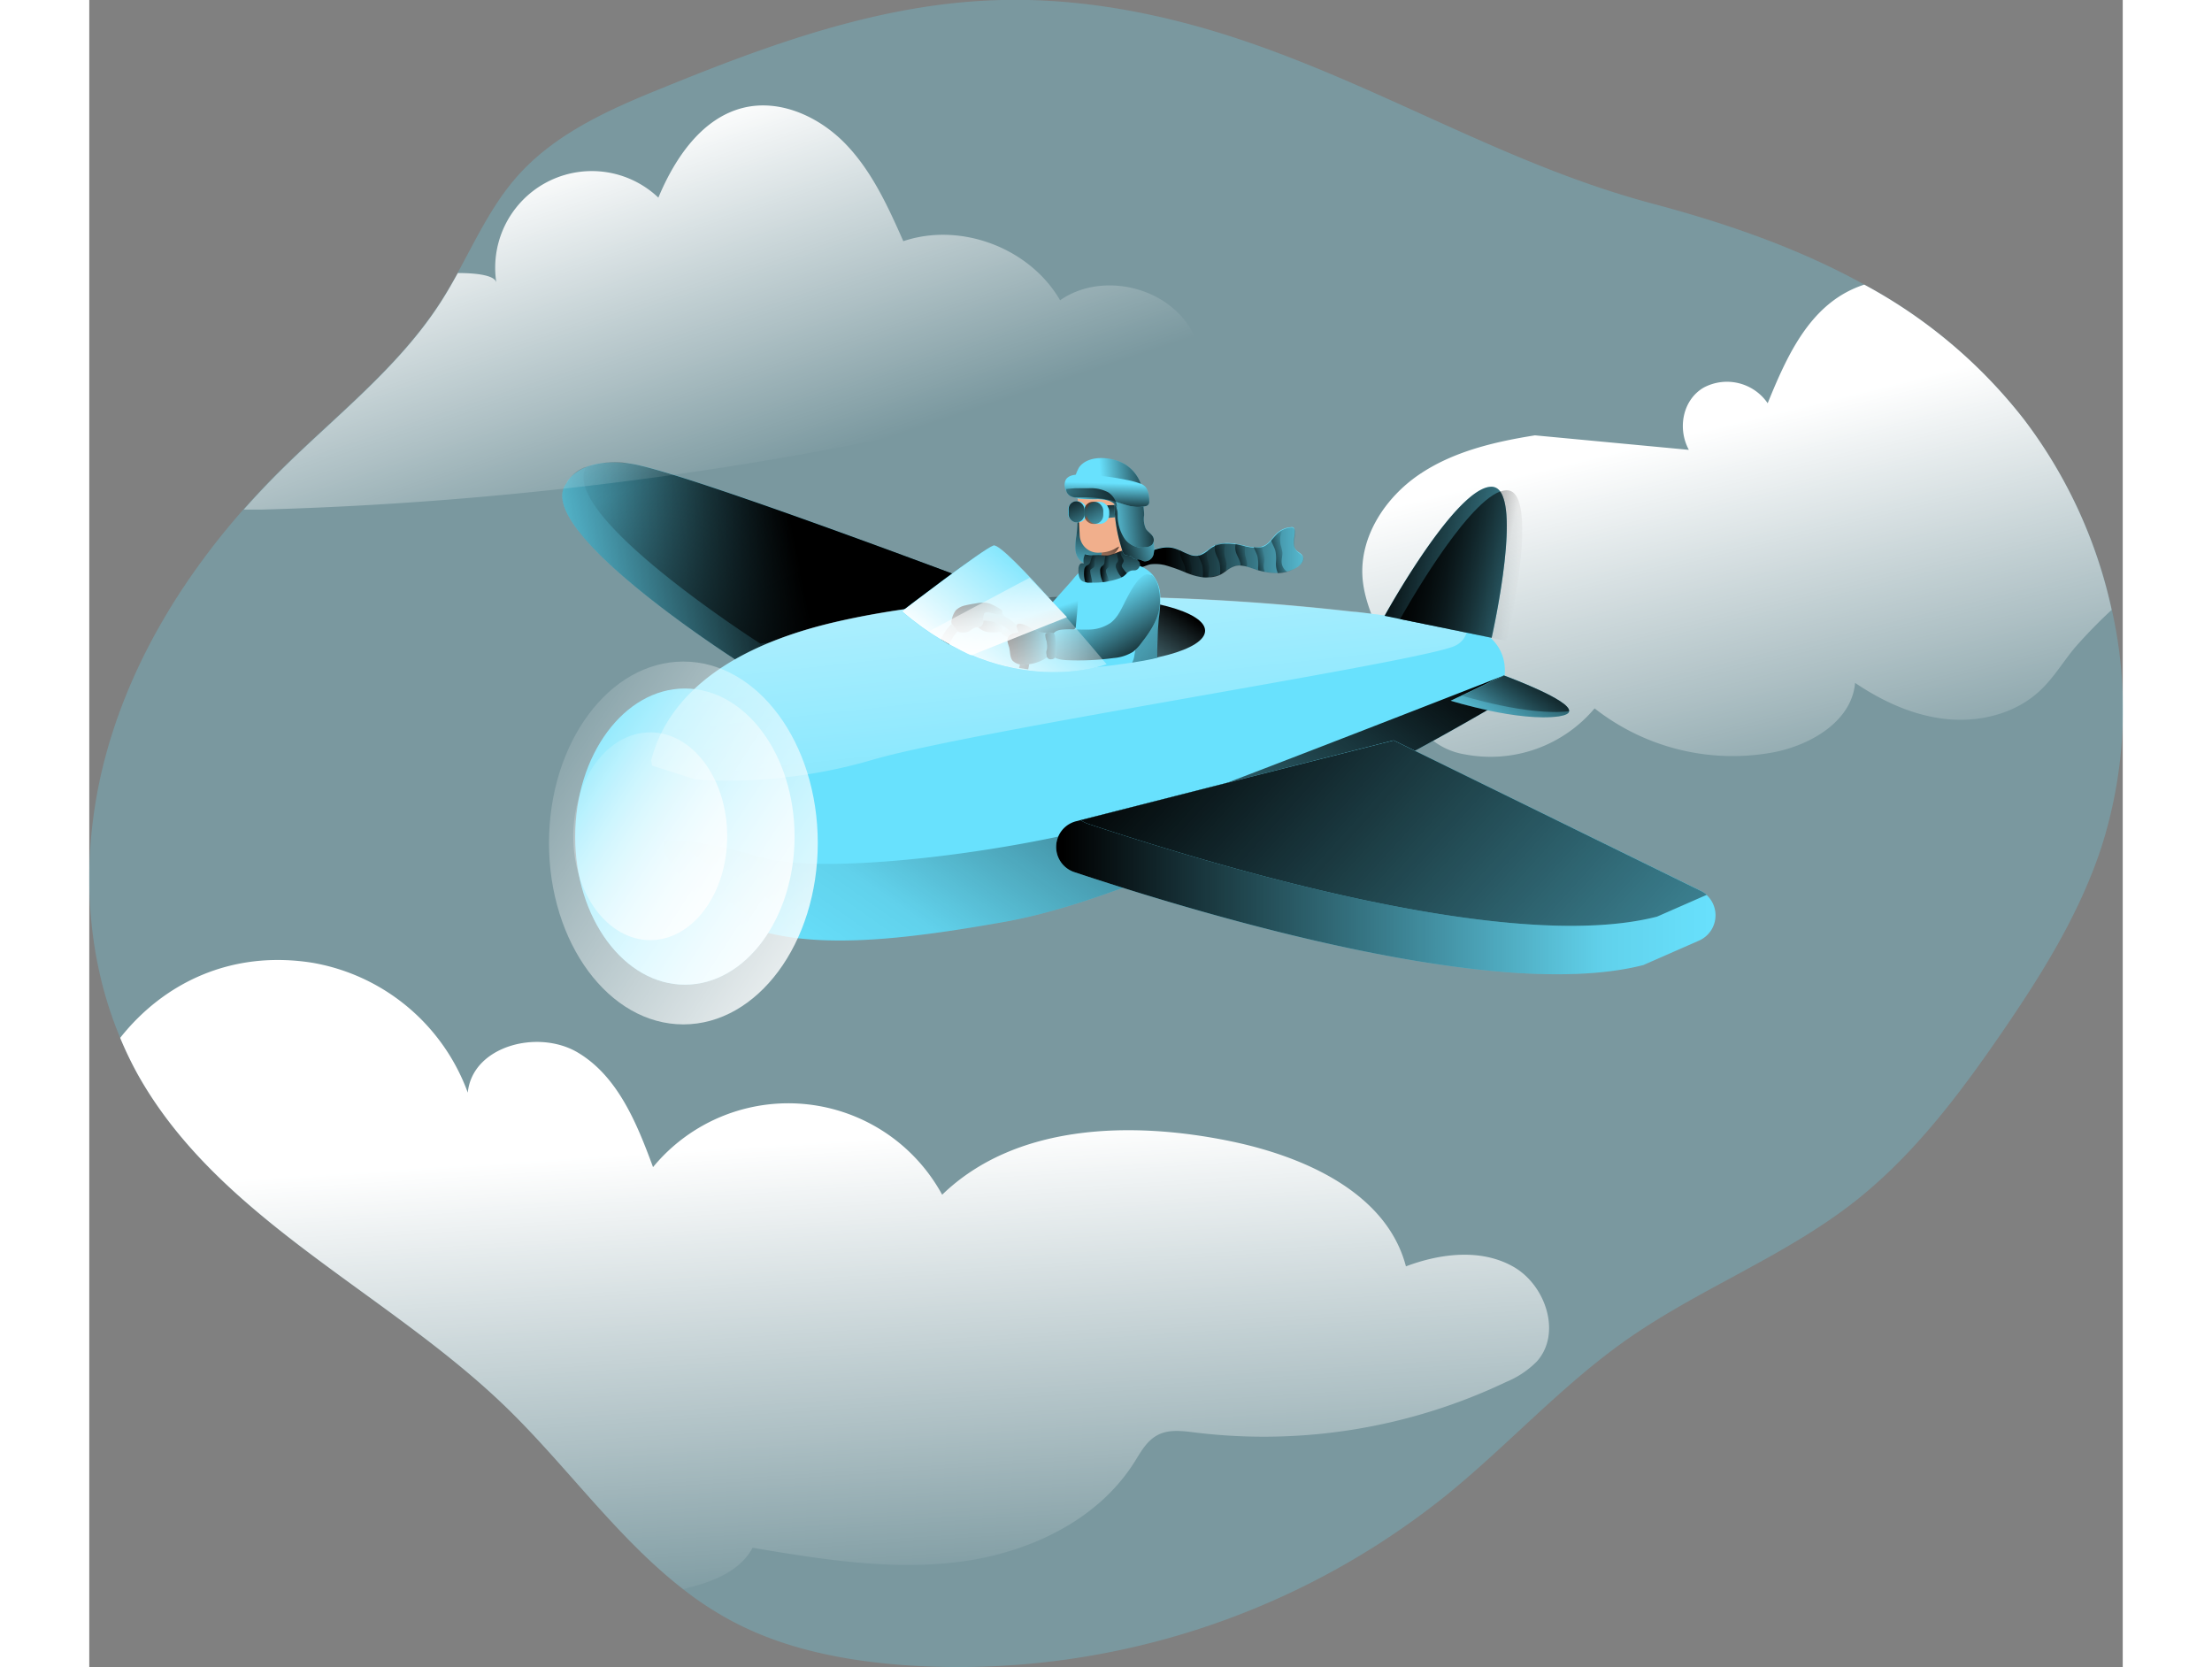 <svg id="Layer_1" data-name="Layer 1" xmlns="http://www.w3.org/2000/svg" xmlns:xlink="http://www.w3.org/1999/xlink" viewBox="0 0 392.65 321.92" width="406" height="306" class="illustration styles_illustrationTablet__1DWOa"><rect x="0" y="0" width="392.65" height="321.92" fill="#808080" stroke="none"/><defs><linearGradient id="linear-gradient" x1="344.5" y1="179.22" x2="325.06" y2="99.95" gradientUnits="userSpaceOnUse"><stop offset="0.02" stop-color="#fff" stop-opacity="0"></stop><stop offset="0.39" stop-color="#fff" stop-opacity="0.39"></stop><stop offset="1" stop-color="#fff"></stop></linearGradient><linearGradient id="linear-gradient-2" x1="209.11" y1="113.92" x2="207.55" y2="129.56" gradientUnits="userSpaceOnUse"><stop offset="0.01"></stop><stop offset="1" stop-opacity="0"></stop></linearGradient><linearGradient id="linear-gradient-3" x1="151.3" y1="120.09" x2="91.73" y2="132.55" gradientUnits="userSpaceOnUse"><stop offset="0.01"></stop><stop offset="0.83" stop-opacity="0.07"></stop><stop offset="1" stop-opacity="0"></stop></linearGradient><linearGradient id="linear-gradient-4" x1="168.27" y1="156.24" x2="137.36" y2="88.69" xlink:href="#linear-gradient-3"></linearGradient><linearGradient id="linear-gradient-5" x1="206.88" y1="195.28" x2="191.18" y2="51.71" xlink:href="#linear-gradient"></linearGradient><linearGradient id="linear-gradient-6" x1="199.55" y1="109.42" x2="182.26" y2="134.14" xlink:href="#linear-gradient-3"></linearGradient><linearGradient id="linear-gradient-7" x1="241.65" y1="114.72" x2="170.28" y2="216.74" xlink:href="#linear-gradient-3"></linearGradient><linearGradient id="linear-gradient-8" x1="201.37" y1="182.14" x2="328.71" y2="182.14" xlink:href="#linear-gradient-3"></linearGradient><linearGradient id="linear-gradient-9" x1="223.49" y1="142.97" x2="380.52" y2="285.98" xlink:href="#linear-gradient-3"></linearGradient><linearGradient id="linear-gradient-10" x1="79.2" y1="139.72" x2="152.67" y2="187.39" xlink:href="#linear-gradient"></linearGradient><linearGradient id="linear-gradient-11" x1="86.02" y1="142.73" x2="145.98" y2="181.63" xlink:href="#linear-gradient"></linearGradient><linearGradient id="linear-gradient-12" x1="87.98" y1="148.27" x2="130.04" y2="175.57" xlink:href="#linear-gradient"></linearGradient><linearGradient id="linear-gradient-13" x1="264.16" y1="120.63" x2="308.66" y2="130.35" xlink:href="#linear-gradient-3"></linearGradient><linearGradient id="linear-gradient-14" x1="270.84" y1="122.1" x2="291.47" y2="126.6" xlink:href="#linear-gradient-3"></linearGradient><linearGradient id="linear-gradient-15" x1="267.65" y1="121.67" x2="305.66" y2="129.98" xlink:href="#linear-gradient-3"></linearGradient><linearGradient id="linear-gradient-16" x1="299.74" y1="137.6" x2="281.17" y2="164.15" xlink:href="#linear-gradient-3"></linearGradient><linearGradient id="linear-gradient-17" x1="298.99" y1="139.67" x2="283.61" y2="161.67" xlink:href="#linear-gradient-3"></linearGradient><clipPath id="clip-path" transform="translate(-14.67 -16.6)"><path d="M199.13,146.34s20.78-1.48,24.27-3.6c2.39-1.45,4.37-8.38,5.38-12.61.47-2,22.41-.85,22.41-.85s-2.81-10.73-3.61-13.83c-.2-.75-25,6-25.18,5.14-2.22-8.36-.6-22-2.24-22.22-2.49-.25-19.82,8.85-19.82,8.85L173.28,136l2.29,1.64c5,3.55,10.08,6.71,16,7.52Z" fill="none"></path></clipPath><linearGradient id="linear-gradient-18" x1="202.08" y1="143.3" x2="199.28" y2="134.52" xlink:href="#linear-gradient-2"></linearGradient><linearGradient id="linear-gradient-19" x1="185.52" y1="136.59" x2="191.76" y2="136.59" xlink:href="#linear-gradient-2"></linearGradient><linearGradient id="linear-gradient-20" x1="222.15" y1="123.2" x2="254.78" y2="123.2" xlink:href="#linear-gradient-2"></linearGradient><linearGradient id="linear-gradient-21" x1="245.89" y1="168.88" x2="204.81" y2="130.92" xlink:href="#linear-gradient-2"></linearGradient><linearGradient id="linear-gradient-22" x1="212.26" y1="118.9" x2="211.27" y2="126.7" xlink:href="#linear-gradient-2"></linearGradient><linearGradient id="linear-gradient-23" x1="211.34" y1="119.89" x2="212" y2="134.56" xlink:href="#linear-gradient-2"></linearGradient><linearGradient id="linear-gradient-24" x1="206.79" y1="126.45" x2="209.2" y2="126.45" xlink:href="#linear-gradient-2"></linearGradient><linearGradient id="linear-gradient-25" x1="209.88" y1="126.41" x2="211.7" y2="126.41" xlink:href="#linear-gradient-2"></linearGradient><linearGradient id="linear-gradient-26" x1="217.1" y1="127.22" x2="210.37" y2="123.7" xlink:href="#linear-gradient-2"></linearGradient><linearGradient id="linear-gradient-27" x1="197.05" y1="95.59" x2="198.11" y2="104.25" xlink:href="#linear-gradient-2"></linearGradient><linearGradient id="linear-gradient-28" x1="211.19" y1="121" x2="222.09" y2="117.26" xlink:href="#linear-gradient-2"></linearGradient><linearGradient id="linear-gradient-29" x1="240.15" y1="124.34" x2="246.26" y2="122.68" xlink:href="#linear-gradient-2"></linearGradient><linearGradient id="linear-gradient-30" x1="238.02" y1="125.31" x2="241.93" y2="124.25" xlink:href="#linear-gradient-2"></linearGradient><linearGradient id="linear-gradient-31" x1="234.37" y1="124.53" x2="238.49" y2="123.41" xlink:href="#linear-gradient-2"></linearGradient><linearGradient id="linear-gradient-32" x1="229.79" y1="125.41" x2="235.06" y2="123.98" xlink:href="#linear-gradient-2"></linearGradient><linearGradient id="linear-gradient-33" x1="227.09" y1="126.4" x2="231.41" y2="125.22" xlink:href="#linear-gradient-2"></linearGradient><linearGradient id="linear-gradient-34" x1="224.16" y1="125.76" x2="227.63" y2="124.82" xlink:href="#linear-gradient-2"></linearGradient><linearGradient id="linear-gradient-35" x1="217.21" y1="146.97" x2="208.61" y2="132.67" xlink:href="#linear-gradient-2"></linearGradient><linearGradient id="linear-gradient-36" x1="186.57" y1="146.76" x2="191.31" y2="133.49" xlink:href="#linear-gradient-2"></linearGradient><linearGradient id="linear-gradient-37" x1="182.2" y1="133.47" x2="190.3" y2="138.83" xlink:href="#linear-gradient-2"></linearGradient><linearGradient id="linear-gradient-38" x1="191.96" y1="140.99" x2="201.03" y2="140.99" xlink:href="#linear-gradient-2"></linearGradient><linearGradient id="linear-gradient-39" x1="196.9" y1="141.74" x2="202.82" y2="140.99" xlink:href="#linear-gradient-2"></linearGradient><linearGradient id="linear-gradient-40" x1="203.06" y1="124.98" x2="185.11" y2="147.66" xlink:href="#linear-gradient"></linearGradient><linearGradient id="linear-gradient-41" x1="185.69" y1="122.31" x2="191.92" y2="143.12" xlink:href="#linear-gradient"></linearGradient><linearGradient id="linear-gradient-42" x1="222.76" y1="112.8" x2="210.42" y2="113.92" xlink:href="#linear-gradient-2"></linearGradient><linearGradient id="linear-gradient-43" x1="211.04" y1="116.08" x2="211.22" y2="109.87" xlink:href="#linear-gradient-2"></linearGradient><linearGradient id="linear-gradient-44" x1="210.07" y1="108.48" x2="207.11" y2="115.43" xlink:href="#linear-gradient-2"></linearGradient><linearGradient id="linear-gradient-45" x1="188.53" y1="94.78" x2="194.58" y2="106.5" xlink:href="#linear-gradient-2"></linearGradient><linearGradient id="linear-gradient-46" x1="191.09" y1="93.46" x2="197.13" y2="105.18" xlink:href="#linear-gradient-2"></linearGradient><linearGradient id="linear-gradient-47" x1="163.99" y1="328.01" x2="158.07" y2="236.87" xlink:href="#linear-gradient"></linearGradient><linearGradient id="linear-gradient-48" x1="140.88" y1="112.04" x2="117.89" y2="42.5" xlink:href="#linear-gradient"></linearGradient></defs><title>Pilot</title><path d="M403.09,180.53c-4.27,12.82-11.54,24.42-19.19,35.56-8.17,11.9-17,23.59-28.33,32.51-13.52,10.62-30,16.82-44.07,26.7-12.37,8.7-22.62,20.06-34.33,29.64a150.34,150.34,0,0,1-106,33.12c-11.11-.9-22.3-3.11-32.17-8.32a64.36,64.36,0,0,1-9.63-6.26c-12.79-9.92-22.55-23.87-34.34-35.27C71.9,265.87,39.65,252,24,224A70.42,70.42,0,0,1,20.64,217c-7.26-17.3-7.64-37.3-2.54-55.44,4.87-17.36,14.44-33.11,26.4-46.67q3.39-3.82,7-7.42c10.68-10.62,22.93-20,31.06-32.67,1.16-1.81,2.24-3.69,3.28-5.59,3.51-6.42,6.63-13.1,11.46-18.56,7.37-8.32,17.94-13,28.23-17.14,20-8.15,40.62-15.68,62.17-16.79,18.82-1,37.46,3.06,55,9.54C268,35.56,290.47,49,316.62,55.94c14.21,3.79,28.16,8.61,40.78,15.6a97.81,97.81,0,0,1,30.82,26,93.27,93.27,0,0,1,17,36.81A87.43,87.43,0,0,1,403.09,180.53Z" transform="translate(-14.67 -16.6)" fill="#68e1fd" opacity="0.25" style="isolation: isolate;"></path><path d="M405.18,134.36a98.15,98.15,0,0,0-7.12,7.31c-2.27,2.74-4.11,5.86-6.72,8.29-4.7,4.41-11.5,6.12-17.91,5.5s-12.45-3.4-17.79-7c-.65,7.39-8.49,12-15.78,13.41a43.2,43.2,0,0,1-34.52-8.49,26.26,26.26,0,0,1-25,8.89,13.55,13.55,0,0,1-6.84-3.19,18.35,18.35,0,0,1-3.75-6.27q-2.92-6.77-5.83-13.55c-1.54-3.56-3.1-7.22-3.39-11.09-.59-7.91,4.36-15.47,10.92-19.93s14.53-6.33,22.37-7.58l29.72,2.8c-2.23-4.12-1.21-9.61,2.83-12a9.53,9.53,0,0,1,12.39,3c3.35-8.21,7.22-17,15-21.32a20.65,20.65,0,0,1,3.65-1.58,97.81,97.81,0,0,1,30.82,26A93.27,93.27,0,0,1,405.18,134.36Z" transform="translate(-14.67 -16.6)" fill="url(#linear-gradient)"></path><path d="M205.28,120.06a12.27,12.27,0,0,0-.19,2.56,3.31,3.31,0,0,0,1,2.29,3,3,0,0,0,2.19.62,5.57,5.57,0,0,0,2.2-.74,2.79,2.79,0,0,0,.83-.65,2.84,2.84,0,0,0,.37-1.93,63.66,63.66,0,0,0-.78-6.59,3.14,3.14,0,0,0-.46-1.44c-.77-1-3.75-2-4.65-.67-.51.74-.24,2-.26,2.79A31.56,31.56,0,0,1,205.28,120.06Z" transform="translate(-14.67 -16.6)" fill="#68e1fd"></path><path d="M205.28,120.06a12.27,12.27,0,0,0-.19,2.56,3.31,3.31,0,0,0,1,2.29,3,3,0,0,0,2.19.62,5.57,5.57,0,0,0,2.2-.74,2.79,2.79,0,0,0,.83-.65,2.84,2.84,0,0,0,.37-1.93,63.66,63.66,0,0,0-.78-6.59,3.14,3.14,0,0,0-.46-1.44c-.77-1-3.75-2-4.65-.67-.51.74-.24,2-.26,2.79A31.56,31.56,0,0,1,205.28,120.06Z" transform="translate(-14.67 -16.6)" fill="url(#linear-gradient-2)"></path><path d="M140.15,144.42s-40.57-25.79-33.28-34.58c0,0,2.06-5,12.15-3.74s75.34,26.17,75.34,26.17Z" transform="translate(-14.67 -16.6)" fill="#68e1fd"></path><path d="M194.36,132.27l-19.52,4.38-34.69,7.78s-40.57-25.8-33.28-34.59a6.52,6.52,0,0,1,3.79-3.1,17,17,0,0,1,8.36-.64C129.12,107.41,194.36,132.27,194.36,132.27Z" transform="translate(-14.67 -16.6)" fill="url(#linear-gradient-3)"></path><path d="M194.36,132.27l-19.52,4.38-30.58,4.23s-39.24-25-33.6-34.14a17,17,0,0,1,8.36-.64C129.12,107.41,194.36,132.27,194.36,132.27Z" transform="translate(-14.67 -16.6)" fill="url(#linear-gradient-4)"></path><path d="M287.92,147.39a16.1,16.1,0,0,1-2,5.57s-59.57,35.39-94.47,41.63c-31.12,5.55-55.49,7.14-65.71-13.43a42.76,42.76,0,0,1-3.08-8.51,21.89,21.89,0,0,1,.48-9.17c2.11-8.52,9.79-20.73,35.42-26.72,41.62-9.72,99.2-2,100.45-2,1,0,16.84,2.13,21.74,2.79l1.43.19S288.86,140.24,287.92,147.39Z" transform="translate(-14.67 -16.6)" fill="#68e1fd"></path><ellipse cx="115.01" cy="161.54" rx="21.18" ry="28.59" fill="#68e1fd"></ellipse><path d="M280.79,137.56a4.05,4.05,0,0,1-2.3,3.69c-5.61,3-93.48,16.45-112.54,22.05s-34.4,3.74-34.4,3.74l-8.22-2.61-.15-1c2.11-8.52,9.79-20.73,35.42-26.72,41.62-9.72,99.2-2,100.45-2C260.09,134.77,275.89,136.9,280.79,137.56Z" transform="translate(-14.67 -16.6)" fill="url(#linear-gradient-5)"></path><ellipse cx="190.91" cy="121.78" rx="24.55" ry="6.61" fill="url(#linear-gradient-6)"></ellipse><path d="M287.92,147.39a16.1,16.1,0,0,1-2,5.57s-59.57,35.39-94.47,41.63c-31.12,5.55-55.49,7.14-65.71-13.43l-.09-2.27s5.24-.75,18.7,3.24,56.82-2,75.77-9,67.71-26.09,67.71-26.09Z" transform="translate(-14.67 -16.6)" fill="url(#linear-gradient-7)"></path><path d="M325.51,198.22l-10.76,4.72C287,210.07,232.14,194.05,204.89,185a5.12,5.12,0,0,1,.35-9.83l.85-.22,60.43-15.39,59.19,29a5.16,5.16,0,0,1,1.26.85A5.34,5.34,0,0,1,325.51,198.22Z" transform="translate(-14.67 -16.6)" fill="#68e1fd"></path><path d="M325.51,198.22l-10.76,4.72C287,210.07,232.14,194.05,204.89,185a5.12,5.12,0,0,1,.35-9.83l.85-.22,60.43-15.39,59.19,29a5.16,5.16,0,0,1,1.26.85A5.34,5.34,0,0,1,325.51,198.22Z" transform="translate(-14.67 -16.6)" fill="url(#linear-gradient-8)"></path><path d="M327,189.38l-9.6,4.21c-27.71,7.13-82.61-8.89-109.87-17.92a5.65,5.65,0,0,1-1.41-.71l60.43-15.39,59.19,29A5.16,5.16,0,0,1,327,189.38Z" transform="translate(-14.67 -16.6)" fill="#68e1fd"></path><path d="M327,189.38l-9.6,4.21c-27.71,7.13-82.61-8.89-109.87-17.92a5.65,5.65,0,0,1-1.41-.71l60.43-15.39,59.19,29A5.16,5.16,0,0,1,327,189.38Z" transform="translate(-14.67 -16.6)" fill="url(#linear-gradient-9)"></path><ellipse cx="114.72" cy="162.77" rx="25.95" ry="35.03" fill="url(#linear-gradient-10)"></ellipse><ellipse cx="115.01" cy="161.54" rx="21.18" ry="28.59" fill="url(#linear-gradient-11)"></ellipse><ellipse cx="108.32" cy="161.47" rx="14.86" ry="20.06" fill="url(#linear-gradient-12)"></ellipse><path d="M264.78,135.51s13.46-24.42,20.44-24.92.25,29.16.25,29.16Z" transform="translate(-14.67 -16.6)" fill="#68e1fd"></path><path d="M285.46,139.75l-17.67-3.62-3-.62s13.45-24.43,20.44-24.92a2,2,0,0,1,1.88.91C290.75,116.46,285.46,139.75,285.46,139.75Z" transform="translate(-14.67 -16.6)" fill="url(#linear-gradient-13)"></path><path d="M288.46,140.4l-20.69-4.23,0,0,17.67,3.62s5.29-23.29,1.64-28.25a4.24,4.24,0,0,1,1.11-.26C295.18,110.74,288.46,140.4,288.46,140.4Z" transform="translate(-14.67 -16.6)" fill="url(#linear-gradient-14)"></path><path d="M285.46,139.75l-17.67-3.62c.58-1,12.29-22,19.31-24.63C290.75,116.46,285.46,139.75,285.46,139.75Z" transform="translate(-14.67 -16.6)" fill="url(#linear-gradient-15)"></path><path d="M277.55,151.9s13.09,4.11,20.94,3S287.83,147,287.83,147Z" transform="translate(-14.67 -16.6)" fill="#68e1fd"></path><path d="M300.42,153.92c0,.44-.62.78-1.93,1-7.85,1.12-20.94-3-20.94-3L287.83,147l0,0C288.67,147.35,300.68,151.79,300.42,153.92Z" transform="translate(-14.67 -16.6)" fill="url(#linear-gradient-16)"></path><path d="M300.42,153.92c-7.87,1-20.69-3-20.69-3l8.14-3.85C288.67,147.35,300.68,151.79,300.42,153.92Z" transform="translate(-14.67 -16.6)" fill="url(#linear-gradient-17)"></path><path d="M171.55,134.64s15.65-12,17.7-12.71,21.81,22.93,21.81,22.93S191.93,152.21,171.55,134.64Z" transform="translate(-14.67 -16.6)" fill="#68e1fd"></path><g clip-path="url(#clip-path)"><path d="M204.31,128.82l-3.78,4.23a2.51,2.51,0,0,1-.84.69,2.32,2.32,0,0,1-.78.13,19.4,19.4,0,0,1-2.75-.1,31.55,31.55,0,0,0-3.86-.39,2,2,0,0,0-.88.15,2.11,2.11,0,0,0-.5.39,3.6,3.6,0,0,0-1.4,2.7,3,3,0,0,0,.85,1.74,5.81,5.81,0,0,0,2.35,1.62,12.08,12.08,0,0,0,3.79.55c1.16,0,2.33.08,3.49.07a6.1,6.1,0,0,0,2.62-.47,6.61,6.61,0,0,0,1.72-1.45c.85-.91,1.7-1.81,2.49-2.77a6.91,6.91,0,0,0,1.28-2,6.78,6.78,0,0,0,.27-2.73,7.48,7.48,0,0,0-.46-2.43c-.23-.53-.9-1.67-1.58-1.71S204.73,128.35,204.31,128.82Z" transform="translate(-14.67 -16.6)" fill="#68e1fd"></path><path d="M204.31,128.82l-3.78,4.23a2.51,2.51,0,0,1-.84.69,2.32,2.32,0,0,1-.78.13,19.4,19.4,0,0,1-2.75-.1,31.55,31.55,0,0,0-3.86-.39,2,2,0,0,0-.88.15,2.11,2.11,0,0,0-.5.39,3.6,3.6,0,0,0-1.4,2.7,3,3,0,0,0,.85,1.74,5.81,5.81,0,0,0,2.35,1.62,12.08,12.08,0,0,0,3.79.55c1.16,0,2.33.08,3.49.07a6.1,6.1,0,0,0,2.62-.47,6.61,6.61,0,0,0,1.72-1.45c.85-.91,1.7-1.81,2.49-2.77a6.91,6.91,0,0,0,1.28-2,6.78,6.78,0,0,0,.27-2.73,7.48,7.48,0,0,0-.46-2.43c-.23-.53-.9-1.67-1.58-1.71S204.73,128.35,204.31,128.82Z" transform="translate(-14.67 -16.6)" fill="url(#linear-gradient-18)"></path><path d="M186.51,137.88a3.37,3.37,0,0,0,1.79.78,10.18,10.18,0,0,0,2,0,1.59,1.59,0,0,0,.68-.13,1.19,1.19,0,0,0,.44-.45,2.41,2.41,0,0,0-1.37-3.56,4.22,4.22,0,0,0-1.28-.11,15.26,15.26,0,0,0-1.65.12,1.9,1.9,0,0,0-1.21.48,2.41,2.41,0,0,0-.35,1.72C185.62,137.2,186.2,137.6,186.51,137.88Z" transform="translate(-14.67 -16.6)" fill="#68e1fd"></path><path d="M186.51,137.88a3.37,3.37,0,0,0,1.79.78,10.18,10.18,0,0,0,2,0,1.59,1.59,0,0,0,.68-.13,1.19,1.19,0,0,0,.44-.45,2.41,2.41,0,0,0-1.37-3.56,4.22,4.22,0,0,0-1.28-.11,15.26,15.26,0,0,0-1.65.12,1.9,1.9,0,0,0-1.21.48,2.41,2.41,0,0,0-.35,1.72C185.62,137.2,186.2,137.6,186.51,137.88Z" transform="translate(-14.67 -16.6)" fill="url(#linear-gradient-19)"></path><path d="M222.36,125.65c1.84.44,3.53,1.33,5.34,1.9a7.06,7.06,0,0,0,5.51-.12,15.11,15.11,0,0,1,2.55-1.53c1.32-.41,2.72.17,4,.61,2.72.91,5.9,1.14,8.27-.48.63-.43,1.23-1.17,1-1.89s-.93-.84-1.34-1.34c-.79-.94-.24-2.35-.24-3.58,0-.32-.08-.7-.37-.82a.78.78,0,0,0-.4,0,4.37,4.37,0,0,0-2.61,1.09c-.84.76-1.4,1.84-2.39,2.39-1.27.71-2.84.33-4.25,0-2-.47-4.3-.77-6.06.34a10.34,10.34,0,0,1-2.33,1.54c-1.69.51-3.3-.93-5-1.37-2-.51-4,.35-5.88,1.19-.92.42-2.82,2.34-.77,2.49.69.06,1.51-.47,2.21-.57A7.89,7.89,0,0,1,222.36,125.65Z" transform="translate(-14.67 -16.6)" fill="#68e1fd"></path><path d="M248.06,126A6.42,6.42,0,0,1,246,127a7.72,7.72,0,0,1-1.86.25,10.51,10.51,0,0,1-2.43-.21,11.52,11.52,0,0,1-1.29-.31c-.19,0-.39-.11-.58-.18-.52-.17-1.06-.37-1.59-.52a6.57,6.57,0,0,0-1.21-.22,3.23,3.23,0,0,0-1.23.13,5.64,5.64,0,0,0-1.63.93c-.3.21-.6.43-.92.61l-.18.09a5.31,5.31,0,0,1-2.22.51,5.83,5.83,0,0,1-1.1,0,10.68,10.68,0,0,1-2-.43l-.24-.08c-.37-.12-.73-.26-1.09-.4a31.74,31.74,0,0,0-4-1.43,7.89,7.89,0,0,0-2.78-.18c-.7.09-1.52.63-2.21.57-2.05-.15-.15-2.07.78-2.49,1.85-.84,3.9-1.7,5.87-1.19a9.27,9.27,0,0,1,1.3.48,14.44,14.44,0,0,0,1.83.79,3.12,3.12,0,0,0,1.68.15l.2,0a4.84,4.84,0,0,0,1.53-.93,8.91,8.91,0,0,1,.8-.61,6.89,6.89,0,0,1,.66-.34,5.83,5.83,0,0,1,2.11-.42,10.13,10.13,0,0,1,1.9.14c.47.08.93.17,1.38.28l.51.12a12.23,12.23,0,0,0,1.59.25,4.13,4.13,0,0,0,1.65-.15,3.32,3.32,0,0,0,.51-.23,4.41,4.41,0,0,0,1.13-1,16.94,16.94,0,0,1,1.26-1.4,4.58,4.58,0,0,1,.89-.62,4.48,4.48,0,0,1,1.73-.49,1,1,0,0,1,.39.05.85.85,0,0,1,.37.82c0,1.23-.55,2.64.24,3.58.4.49,1.12.75,1.34,1.34S248.69,125.6,248.06,126Z" transform="translate(-14.67 -16.6)" fill="url(#linear-gradient-20)"></path><path d="M213.22,125.35a12.36,12.36,0,0,1,3.74.36,6.14,6.14,0,0,1,3.15,2,6.8,6.8,0,0,1,1.36,3.88,25.31,25.31,0,0,1-.24,4.17,68,68,0,0,0-.26,9.78c0,.78.49,4.86-.06,5.41-.35.35.34.71-.15.82-4,1-11.1.49-14.86-1.11a4.48,4.48,0,0,1-2.39-1.89c-.51-1,.87-5,1-6.08.5-3.4.87-6.82,1.09-10.24a32.72,32.72,0,0,1,.29-4.65c.23-1.08.93-1.38,1.93-1.64A23.75,23.75,0,0,1,213.22,125.35Z" transform="translate(-14.67 -16.6)" fill="#68e1fd"></path><path d="M216.48,143.12a3.87,3.87,0,0,1-.77,1.93,3.25,3.25,0,0,1-1.33.81c-2.38.9-5.08.76-7.35,1.88a1.71,1.71,0,0,0-.42.28,1.38,1.38,0,0,0,0,1.71c.77,1.13,2.27,1.44,3.63,1.65a31.42,31.42,0,0,0,9.81.41.88.88,0,0,0,.49-.19.81.81,0,0,0,.2-.46c.74-3.27.16-6.67.15-10,0-1.93.68-6.79.55-8.72a10.09,10.09,0,0,0-.59-3.23c-.3-.76-1.19-2.45-1.72-.89a69.67,69.67,0,0,0-2,10.41C216.94,140.17,216.76,141.65,216.48,143.12Z" transform="translate(-14.67 -16.6)" fill="url(#linear-gradient-21)"></path><path d="M210.18,128c-.56-.09-.88-.65-.63-2,0-.15.07-.3.11-.45s0,0,0-.08h0c.06-.21.13-.42.2-.63a4.52,4.52,0,0,0,.3-1.58,2.66,2.66,0,0,1,.1-1.16,1.86,1.86,0,0,1,.63-.76c.61-.47,2.38-1.35,2.73-.19.15.5.56.43.55.94a4.75,4.75,0,0,0,.39,2.13C214.94,124.94,211.56,128.22,210.18,128Z" transform="translate(-14.67 -16.6)" fill="#f1af8c"></path><path d="M209.78,125.22s3.14-1.19,3.75-3.08l-3.35,1.09S210.1,125,209.78,125.22Z" transform="translate(-14.67 -16.6)" fill="url(#linear-gradient-22)"></path><path d="M207,123.61a2.83,2.83,0,0,0-.26,1.83.61.61,0,0,0-.81.21,1.73,1.73,0,0,0-.2.9c0,.84,0,1.84.75,2.27a2.33,2.33,0,0,0,.94.24,14.79,14.79,0,0,0,5.94-.71,3.82,3.82,0,0,0,1.08-.51c.48-.36.83-.92,1.41-1,.29-.07.6,0,.9-.09a1.14,1.14,0,0,0,.54-1.79,2.55,2.55,0,0,1-.42-.45,2.93,2.93,0,0,1-.15-.68,1.36,1.36,0,0,0-1.12-.91c-1.4-.25-2.84.79-4.22,1A22.83,22.83,0,0,1,207,123.61Z" transform="translate(-14.67 -16.6)" fill="#68e1fd"></path><path d="M216.74,126.7c-.29.07-.6,0-.89.09a1.85,1.85,0,0,0-.81.49,6.32,6.32,0,0,1-.6.56,2.3,2.3,0,0,1-.4.23,4.15,4.15,0,0,1-.69.28,12,12,0,0,1-1.69.45,11,11,0,0,1-1.26.21h0a14.42,14.42,0,0,1-2.08.09c-.3,0-.6,0-.89,0L207,129a1.62,1.62,0,0,1-.56-.19c-.72-.43-.79-1.44-.76-2.27a1.72,1.72,0,0,1,.22-.9.59.59,0,0,1,.8-.21,2.8,2.8,0,0,1,.26-1.82,4.53,4.53,0,0,0,1.38.18l.82,0c.65,0,1.29.05,1.72.05a3.76,3.76,0,0,0,.46,0l.32-.06a12.38,12.38,0,0,0,1.45-.49c.24-.1.47-.18.71-.26a3.6,3.6,0,0,1,1.74-.2,1.36,1.36,0,0,1,1.12.91,2.93,2.93,0,0,0,.15.68,2.61,2.61,0,0,0,.43.45A1.15,1.15,0,0,1,216.74,126.7Z" transform="translate(-14.67 -16.6)" fill="url(#linear-gradient-23)"></path><path d="M208.79,125.15a1.41,1.41,0,0,1-.07.89c-.2.29-.65.35-.76.67a.92.92,0,0,0,0,.28c.06.71.32,1.4.38,2.11-.3,0-.6,0-.89,0L207,129a5.43,5.43,0,0,1-.21-2.3,1.17,1.17,0,0,1,.43-.87c.12-.08.26-.12.38-.2A1.09,1.09,0,0,0,208,125a4.76,4.76,0,0,1,.42-1.18l.82,0A2,2,0,0,0,208.79,125.15Z" transform="translate(-14.67 -16.6)" fill="url(#linear-gradient-24)"></path><path d="M211,126.71a.64.64,0,0,0,0,.28c.14.63.46,1.2.65,1.81a11,11,0,0,1-1.26.21h0a5.2,5.2,0,0,1-.51-2.12,1.16,1.16,0,0,1,.28-.93c.1-.1.24-.15.34-.26a1.06,1.06,0,0,0,.22-.69,4.62,4.62,0,0,1,.2-1.11,3.76,3.76,0,0,0,.46,0l.32-.06a1.94,1.94,0,0,0-.13,1.21c.06.3.2.63.06.9S211.05,126.37,211,126.71Z" transform="translate(-14.67 -16.6)" fill="url(#linear-gradient-25)"></path><path d="M215,127.28a6.32,6.32,0,0,1-.6.56,2.3,2.3,0,0,1-.4.23,5,5,0,0,1-1-1.66,1.17,1.17,0,0,1,0-1c.07-.12.19-.22.25-.35a1.08,1.08,0,0,0,0-.73,5.81,5.81,0,0,1-.15-1c.24-.1.47-.18.71-.26a1.9,1.9,0,0,0,.26,1.06c.15.27.37.53.33.83s-.41.6-.36.94a.59.59,0,0,0,.1.26A10.31,10.31,0,0,0,215,127.28Z" transform="translate(-14.67 -16.6)" fill="url(#linear-gradient-26)"></path><path d="M205.44,111.22l.48,8.76a3.53,3.53,0,0,0,3.49,3.34c3.93,0,5.13-2.26,5.73-4s1.14-6.86,0-8.27S207.6,106.16,205.44,111.22Z" transform="translate(-14.67 -16.6)" fill="#f1af8c"></path><polygon points="196.8 100 198.08 99.88 198.08 97.51 196.55 97.57 196.8 100" fill="#68e1fd"></polygon><polygon points="196.8 100 198.08 99.88 198.08 97.51 196.55 97.57 196.8 100" fill="url(#linear-gradient-27)"></polygon><path d="M213.63,121.18q.24.87.51,1.74a1.36,1.36,0,0,0,.51.81c.35.22.84.09,1.19.3.2.13.33.36.55.47a2.37,2.37,0,0,0,.85.11c.41,0,.76.3,1.16.37a1.74,1.74,0,0,0,1.76-1.28,5,5,0,0,0,0-2.35l-.09-.61a1,1,0,0,0-.15-.44,1.19,1.19,0,0,0-.31-.23c-2.26-1.3-3.08-4.22-5.15-5.8-.33-.25-1.33-.8-1.73-.35s0,1.82,0,2.31A29.62,29.62,0,0,0,213.63,121.18Z" transform="translate(-14.67 -16.6)" fill="#68e1fd"></path><path d="M213.63,121.18q.24.87.51,1.74a1.36,1.36,0,0,0,.51.81c.35.22.84.09,1.19.3.2.13.33.36.55.47a2.37,2.37,0,0,0,.85.11c.41,0,.76.3,1.16.37a1.74,1.74,0,0,0,1.76-1.28,5,5,0,0,0,0-2.35l-.09-.61a1,1,0,0,0-.15-.44,1.19,1.19,0,0,0-.31-.23c-2.26-1.3-3.08-4.22-5.15-5.8-.33-.25-1.33-.8-1.73-.35s0,1.82,0,2.31A29.62,29.62,0,0,0,213.63,121.18Z" transform="translate(-14.67 -16.6)" fill="url(#linear-gradient-28)"></path><path d="M215.23,116.12a1.5,1.5,0,0,1,.29-.42,1.64,1.64,0,0,1,.92-.34.69.69,0,0,1,.45,0,.58.58,0,0,1,.24.25,1.35,1.35,0,0,1-.11,1.07,5.21,5.21,0,0,1-.47.83,1.91,1.91,0,0,1-.6.63,1,1,0,0,1-.83.15.16.16,0,0,1-.1,0,.26.26,0,0,1-.05-.12,6.28,6.28,0,0,1-.06-1.06A2.32,2.32,0,0,1,215.23,116.12Z" transform="translate(-14.67 -16.6)" fill="#f1af8c"></path><path d="M246,127a7.72,7.72,0,0,1-1.86.25.36.36,0,0,1,0-.09,4.51,4.51,0,0,1-.32-2.07,7.76,7.76,0,0,0-.11-2.1c-.18-.71-.6-1.34-.81-2a.08.08,0,0,1,0,0,16.94,16.94,0,0,1,1.26-1.4,4.58,4.58,0,0,1,.89-.62,3.38,3.38,0,0,0-.18.44,4.49,4.49,0,0,0-.13,2.49,9,9,0,0,1,.31,1.34c.05.63-.17,1.26-.14,1.9a2.38,2.38,0,0,0,.82,1.68C245.73,126.79,245.85,126.87,246,127Z" transform="translate(-14.67 -16.6)" fill="url(#linear-gradient-29)"></path><path d="M241.66,127a11.52,11.52,0,0,1-1.29-.31c0-.17,0-.34,0-.51a7.81,7.81,0,0,0-.11-2.11c-.17-.64-.53-1.22-.75-1.85a4.13,4.13,0,0,0,1.65-.15,4,4,0,0,0,.11.83,7.56,7.56,0,0,1,.31,1.33c.06.63-.17,1.26-.14,1.9A2.38,2.38,0,0,0,241.66,127Z" transform="translate(-14.67 -16.6)" fill="url(#linear-gradient-30)"></path><path d="M238.2,126a6.57,6.57,0,0,0-1.21-.22,3.07,3.07,0,0,0-.1-.58c-.19-.71-.61-1.35-.81-2a3.09,3.09,0,0,1-.05-1.57c.47.08.93.17,1.38.28l.51.12a4.44,4.44,0,0,0,0,2,9.88,9.88,0,0,1,.31,1.33A3.43,3.43,0,0,1,238.2,126Z" transform="translate(-14.67 -16.6)" fill="url(#linear-gradient-31)"></path><path d="M234.13,126.83c-.3.21-.6.43-.92.61l-.18.09v-.14a8.16,8.16,0,0,0-.11-2.1c-.19-.71-.61-1.35-.81-2.06a3.22,3.22,0,0,1-.09-1.38,5.83,5.83,0,0,1,2.11-.42l-.07.19a4.65,4.65,0,0,0-.13,2.48,9.63,9.63,0,0,1,.32,1.34A9.2,9.2,0,0,1,234.13,126.83Z" transform="translate(-14.67 -16.6)" fill="url(#linear-gradient-32)"></path><path d="M230.79,127.76a2.64,2.64,0,0,0,0,.28,5.83,5.83,0,0,1-1.1,0v-.18a7.45,7.45,0,0,0-.11-2.11c-.17-.67-.56-1.26-.77-1.92l.2,0a4.84,4.84,0,0,0,1.53-.93,4.58,4.58,0,0,0,.05,1.73,8.87,8.87,0,0,1,.32,1.33C231,126.49,230.75,127.12,230.79,127.76Z" transform="translate(-14.67 -16.6)" fill="url(#linear-gradient-33)"></path><path d="M227.45,127.48c-.37-.12-.73-.26-1.09-.4a4,4,0,0,0-.13-1c-.18-.72-.6-1.35-.8-2.06a2.94,2.94,0,0,1-.11-1.14,14.44,14.44,0,0,0,1.83.79,3.83,3.83,0,0,0,.11,1.22,13,13,0,0,1,.31,1.34A6.32,6.32,0,0,1,227.45,127.48Z" transform="translate(-14.67 -16.6)" fill="url(#linear-gradient-34)"></path><path d="M215,132.14c-.89,1.69-1.6,3.58-3.12,4.73a7.66,7.66,0,0,1-4.46,1.29c-1.57.05-3.15-.13-4.72,0a3.33,3.33,0,0,0-1.36.34,2.92,2.92,0,0,0-1.15,1.57,3.13,3.13,0,0,0,0,2.71c.65,1,2,1.23,3.26,1.29a50.39,50.39,0,0,0,9-.41,8.37,8.37,0,0,0,3.74-1.19,8.5,8.5,0,0,0,1.72-1.82c1.57-2,3.06-4.25,3.43-6.79.23-1.62,0-5.58-1.93-6.3C217.72,126.89,215.63,130.92,215,132.14Z" transform="translate(-14.67 -16.6)" fill="#68e1fd"></path><path d="M215,132.14c-.89,1.69-1.6,3.58-3.12,4.73a7.66,7.66,0,0,1-4.46,1.29c-1.57.05-3.15-.13-4.72,0a3.33,3.33,0,0,0-1.36.34,2.92,2.92,0,0,0-1.15,1.57,3.13,3.13,0,0,0,0,2.71c.65,1,2,1.23,3.26,1.29a50.39,50.39,0,0,0,9-.41,8.37,8.37,0,0,0,3.74-1.19,8.5,8.5,0,0,0,1.72-1.82c1.57-2,3.06-4.25,3.43-6.79.23-1.62,0-5.58-1.93-6.3C217.72,126.89,215.63,130.92,215,132.14Z" transform="translate(-14.67 -16.6)" fill="url(#linear-gradient-35)"></path><path d="M187.72,152.44a8.91,8.91,0,1,1,8.51-8.9A8.72,8.72,0,0,1,187.72,152.44Zm0-16a7.11,7.11,0,1,0,6.79,7.1A7,7,0,0,0,187.72,136.44Z" transform="translate(-14.67 -16.6)" fill="#68e1fd"></path><path d="M187.72,152.44a8.91,8.91,0,1,1,8.51-8.9A8.72,8.72,0,0,1,187.72,152.44Zm0-16a7.11,7.11,0,1,0,6.79,7.1A7,7,0,0,0,187.72,136.44Z" transform="translate(-14.67 -16.6)" fill="url(#linear-gradient-36)"></path><path d="M189,133.34a4,4,0,0,0-1.73-.39,7.71,7.71,0,0,0-1.27.14c-.7.11-1.4.22-2.09.39a3.69,3.69,0,0,0-1.89.94,4.22,4.22,0,0,0-.8,1.79,1.25,1.25,0,0,0-.05.74,1.41,1.41,0,0,0,.24.36l.82,1a1.18,1.18,0,0,0,.3.29,1.34,1.34,0,0,0,.59.13,2.79,2.79,0,0,0,1-.06c.65-.19,1.12-.81,1.78-.93a3.69,3.69,0,0,0,.83-.12,1.25,1.25,0,0,0,.57-1.12,3.71,3.71,0,0,1,.13-1.29.5.5,0,0,1,.44-.35c.87-.12,1.71.47,2.59.42a.53.53,0,0,0,.32-.95A12.73,12.73,0,0,0,189,133.34Z" transform="translate(-14.67 -16.6)" fill="#68e1fd"></path><path d="M189,133.34a4,4,0,0,0-1.73-.39,7.71,7.71,0,0,0-1.27.14c-.7.11-1.4.22-2.09.39a3.69,3.69,0,0,0-1.89.94,4.22,4.22,0,0,0-.8,1.79,1.25,1.25,0,0,0-.05.74,1.41,1.41,0,0,0,.24.36l.82,1a1.18,1.18,0,0,0,.3.29,1.34,1.34,0,0,0,.59.13,2.79,2.79,0,0,0,1-.06c.65-.19,1.12-.81,1.78-.93a3.69,3.69,0,0,0,.83-.12,1.25,1.25,0,0,0,.57-1.12,3.71,3.71,0,0,1,.13-1.29.5.5,0,0,1,.44-.35c.87-.12,1.71.47,2.59.42a.53.53,0,0,0,.32-.95A12.73,12.73,0,0,0,189,133.34Z" transform="translate(-14.67 -16.6)" fill="url(#linear-gradient-37)"></path><path d="M198.22,138.65c-1.34-.31-2.4-1.47-3.77-1.61-.26,0-.58,0-.68.25a.73.73,0,0,0,0,.44,9.26,9.26,0,0,0,.32,1,4.34,4.34,0,0,0-1.2.25,1.48,1.48,0,0,0-.86.84c-.21.6.13,1.23.28,1.85.21.84.1,1.8.63,2.48a2.76,2.76,0,0,0,2.31.77,8,8,0,0,0,5.07-1.92,2.18,2.18,0,0,0,.5-.59,4.21,4.21,0,0,0-.14-3C200.25,138.63,199,138.84,198.22,138.65Z" transform="translate(-14.67 -16.6)" fill="#68e1fd"></path><path d="M198.22,138.65c-1.34-.31-2.4-1.47-3.77-1.61-.26,0-.58,0-.68.25a.73.73,0,0,0,0,.44,9.26,9.26,0,0,0,.32,1,4.34,4.34,0,0,0-1.2.25,1.48,1.48,0,0,0-.86.84c-.21.6.13,1.23.28,1.85.21.84.1,1.8.63,2.48a2.76,2.76,0,0,0,2.31.77,8,8,0,0,0,5.07-1.92,2.18,2.18,0,0,0,.5-.59,4.21,4.21,0,0,0-.14-3C200.25,138.63,199,138.84,198.22,138.65Z" transform="translate(-14.67 -16.6)" fill="url(#linear-gradient-38)"></path><path d="M199.65,138.79a.46.46,0,0,0-.29.11.4.4,0,0,0-.1.23,3.44,3.44,0,0,0,.25,1.25,5.43,5.43,0,0,1,.09.69,3,3,0,0,1,0,.73c0,.22-.12.43-.14.66a2,2,0,0,0,.07.65.78.78,0,0,0,.91.79,1.1,1.1,0,0,0,.51-.13.88.88,0,0,0,.24-.27,1.78,1.78,0,0,0,.16-.79,16.55,16.55,0,0,0-.16-3.07c0-.29-.1-.68-.4-.8A2.21,2.21,0,0,0,199.65,138.79Z" transform="translate(-14.67 -16.6)" fill="#68e1fd"></path><path d="M199.65,138.79a.46.46,0,0,0-.29.11.4.4,0,0,0-.1.23,3.44,3.44,0,0,0,.25,1.25,5.43,5.43,0,0,1,.09.69,3,3,0,0,1,0,.73c0,.22-.12.43-.14.66a2,2,0,0,0,.07.65.78.78,0,0,0,.91.79,1.1,1.1,0,0,0,.51-.13.88.88,0,0,0,.24-.27,1.78,1.78,0,0,0,.16-.79,16.55,16.55,0,0,0-.16-3.07c0-.29-.1-.68-.4-.8A2.21,2.21,0,0,0,199.65,138.79Z" transform="translate(-14.67 -16.6)" fill="url(#linear-gradient-39)"></path></g><path d="M171.62,134.64s15.64-12,17.69-12.71,21.81,22.93,21.81,22.93S192,152.21,171.62,134.64Z" transform="translate(-14.67 -16.6)" fill="url(#linear-gradient-40)"></path><path d="M220,139.73" transform="translate(-14.67 -16.6)" fill="#68e1fd"></path><path d="M196.23,128.16,176.79,138.5s6.73,4.24,8.22,4.62l18.45-7.36Z" transform="translate(-14.67 -16.6)" fill="url(#linear-gradient-41)"></path><path d="M209.45,113c1.35.05,3,.27,3.54,1.48a4.05,4.05,0,0,1,.27,1.63,8.07,8.07,0,0,0,1.37,4.55,4.22,4.22,0,0,0,2.53,1.6,3.94,3.94,0,0,0,1.41,0,1.89,1.89,0,0,0,1.28-.45,1.36,1.36,0,0,0,.32-1.32c-.23-.73-1-1.11-1.46-1.75a4.54,4.54,0,0,1-.35-2.67c0-1-.24-2.09-.18-3.11a7.28,7.28,0,0,0-.31-2.5,7.49,7.49,0,0,0-2.88-4c-2.33-1.62-7.24-2.27-9.19.37a8.77,8.77,0,0,0-1.11,4.08c-.13,1.22-.12,1.78,1.15,2A31,31,0,0,0,209.45,113Z" transform="translate(-14.67 -16.6)" fill="#68e1fd"></path><path d="M209.45,113c1.35.05,3,.27,3.54,1.48a4.05,4.05,0,0,1,.27,1.63,8.07,8.07,0,0,0,1.37,4.55,4.22,4.22,0,0,0,2.53,1.6,3.94,3.94,0,0,0,1.41,0,1.89,1.89,0,0,0,1.28-.45,1.36,1.36,0,0,0,.32-1.32c-.23-.73-1-1.11-1.46-1.75a4.54,4.54,0,0,1-.35-2.67c0-1-.24-2.09-.18-3.11a7.28,7.28,0,0,0-.31-2.5,7.49,7.49,0,0,0-2.88-4c-2.33-1.62-7.24-2.27-9.19.37a8.77,8.77,0,0,0-1.11,4.08c-.13,1.22-.12,1.78,1.15,2A31,31,0,0,0,209.45,113Z" transform="translate(-14.67 -16.6)" fill="url(#linear-gradient-42)"></path><path d="M205.9,108.23c-1,0-2.15.14-2.67,1a2.41,2.41,0,0,0,.13,2.28,2,2,0,0,0,.68.87,2.48,2.48,0,0,0,1.48.27,24.56,24.56,0,0,1,6.29.53c1.13.28,2.21.69,3.34,1a7.21,7.21,0,0,0,3.45.16.84.84,0,0,0,.74-1,5.35,5.35,0,0,0-.29-1.9,2.23,2.23,0,0,0-.48-.88,2.52,2.52,0,0,0-1.06-.62,16,16,0,0,0-2.55-.68,56.06,56.06,0,0,0-9.83-1.11" transform="translate(-14.67 -16.6)" fill="#68e1fd"></path><path d="M205.9,108.23c-1,0-2.15.14-2.67,1a2.41,2.41,0,0,0,.13,2.28,2,2,0,0,0,.68.87,2.48,2.48,0,0,0,1.48.27,24.56,24.56,0,0,1,6.29.53c1.13.28,2.21.69,3.34,1a7.21,7.21,0,0,0,3.45.16.84.84,0,0,0,.74-1,5.35,5.35,0,0,0-.29-1.9,2.23,2.23,0,0,0-.48-.88,2.52,2.52,0,0,0-1.06-.62,16,16,0,0,0-2.55-.68,56.06,56.06,0,0,0-9.83-1.11" transform="translate(-14.67 -16.6)" fill="url(#linear-gradient-43)"></path><path d="M213.08,114.69a1.06,1.06,0,0,0-.09-.25c-.59-1.21-2.19-1.42-3.54-1.48a29,29,0,0,1-3.61-.13c-1.24-.2-2.63-.65-2.51-1.81.1,0,1.54-.14,1.64-.14h2.61a7.24,7.24,0,0,1,3.81.77,3.76,3.76,0,0,1,1.5,1.84A2,2,0,0,1,213.08,114.69Z" transform="translate(-14.67 -16.6)" fill="url(#linear-gradient-44)"></path><rect x="188.99" y="96.79" width="3.61" height="4.07" rx="1.65" fill="#68e1fd"></rect><rect x="192.58" y="96.88" width="4.37" height="4.29" rx="1.86" fill="#68e1fd"></rect><rect x="189.1" y="96.79" width="3.04" height="4.07" rx="1.51" fill="url(#linear-gradient-45)"></rect><rect x="192.12" y="96.88" width="3.68" height="4.29" rx="1.71" fill="url(#linear-gradient-46)"></rect><path d="M294.19,279.48a17.82,17.82,0,0,1-5.86,3.93,108.86,108.86,0,0,1-60.14,9.79c-2.44-.3-5.05-.66-7.22.49S217.7,297,216.43,299c-7.17,11.3-20.51,17.49-33.79,19.18s-26.69-.51-39.89-2.72c-2.4,4.52-7.72,6.58-12.7,7.8l-.71.18c-12.79-9.92-22.55-23.87-34.34-35.27C71.9,265.87,39.65,252,24,224A70.42,70.42,0,0,1,20.64,217C29,206.43,42.06,200,57.76,202.5a39,39,0,0,1,30,25.08c.87-9,13.55-12.34,21.27-7.73s11.39,13.67,14.5,22.11a33.83,33.83,0,0,1,55.83,5.33c14.09-13.65,36.34-14.3,55.55-10.36,14.39,2.95,30.29,10,34,24.19,6.71-2.53,14.59-3.47,20.81.11S299,274.11,294.19,279.48Z" transform="translate(-14.67 -16.6)" fill="url(#linear-gradient-47)"></path><path d="M228.49,83.51c-.19,2.5-3.05,3.73-5.46,4.42A706.88,706.88,0,0,1,47.85,115c-1.08,0-2.22,0-3.35,0q3.39-3.82,7-7.42c10.68-10.62,22.93-20,31.06-32.67,1.16-1.81,2.24-3.69,3.28-5.59,3.74,0,7.21.46,7.44,1.88a18.66,18.66,0,0,1,31.28-16.44c3.2-7.68,8.48-15.49,16.58-17.39,7.09-1.65,14.6,1.84,19.64,7.1s8.11,12,11.08,18.7c11.07-3.74,24.42,1.29,30.27,11.41,8.13-5.68,21-2.57,25.57,6.2A5.32,5.32,0,0,1,228.49,83.51Z" transform="translate(-14.67 -16.6)" fill="url(#linear-gradient-48)"></path></svg>
